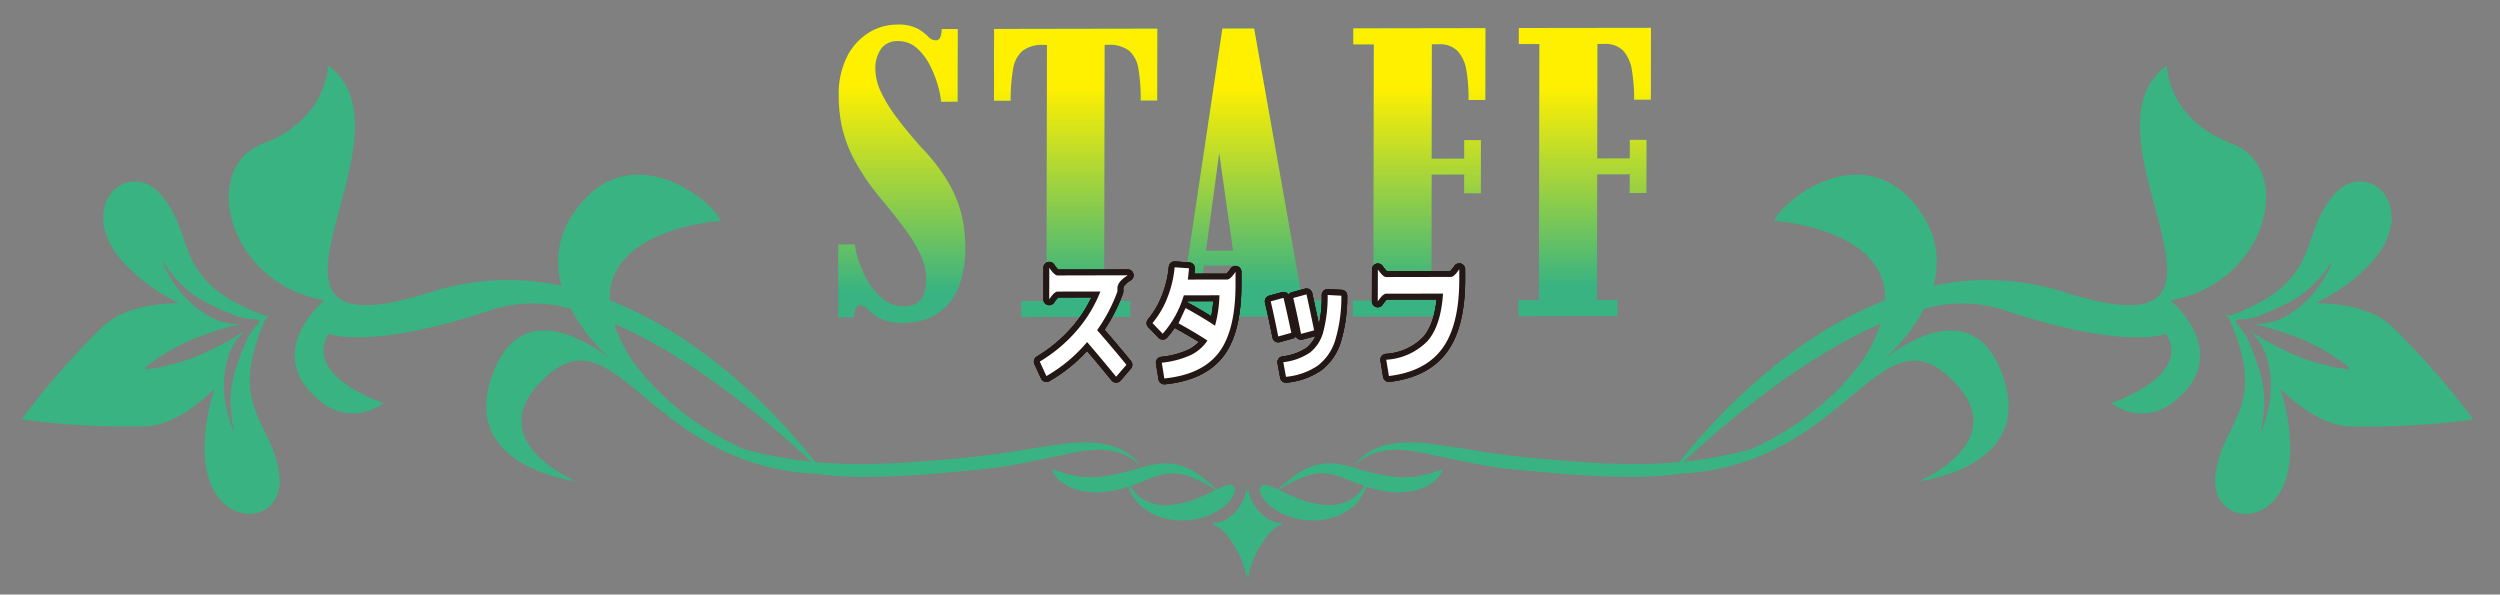 <svg xmlns="http://www.w3.org/2000/svg" xmlns:xlink="http://www.w3.org/1999/xlink" width="349" height="83" viewBox="0 0 349 83"><rect x="0" y="0" width="349" height="83" fill="#808080" stroke="none"/><defs><linearGradient id="a" x1="0.5" y1="0.205" x2="0.5" y2="0.893" gradientUnits="objectBoundingBox"><stop offset="0" stop-color="#fff000"/><stop offset="1" stop-color="#fff000" stop-opacity="0"/></linearGradient><clipPath id="b"><rect width="349" height="83" transform="translate(338 102)" fill="none"/></clipPath><clipPath id="c"><rect width="342.279" height="71.846" fill="#39b381"/></clipPath><clipPath id="d"><rect width="113.479" height="41.639" fill="#39b381"/></clipPath><clipPath id="e"><rect width="113.479" height="41.639" fill="url(#a)"/></clipPath><clipPath id="k"><rect width="62.865" height="19.822" fill="none"/></clipPath></defs><g transform="translate(-338 -102)" clip-path="url(#b)"><g transform="translate(0.14 -53)"><g transform="translate(340.86 164.149)"><g transform="translate(0 0.001)" clip-path="url(#c)"><path d="M71.251,22.4c.313-.557.444-1.21.088-1.507-.378-.278-.935-.094-1.41.088s-.9.4-.9.4c-.216-.191-.519-.456-.9-.788-.4-.341-.894-.744-1.485-1.169A9.708,9.708,0,0,0,64.5,18.237a7.275,7.275,0,0,0-2.858-.466,12.445,12.445,0,0,0-2.98.513l-.7.216-.666.188c-.438.119-.888.247-1.323.344a22.818,22.818,0,0,1-2.52.488,12.231,12.231,0,0,1-5.981-.485c-.532-.169-.888-.294-1.119-.353a1.412,1.412,0,0,0-.338-.056,1.127,1.127,0,0,0,.116.319,3.569,3.569,0,0,0,.763,1.022,6.149,6.149,0,0,0,2.323,1.388,9.854,9.854,0,0,0,4.53.335,16.77,16.77,0,0,0,2.786-.635L56.7,21a6.42,6.42,0,0,0,1.635,2.62A7.91,7.91,0,0,0,62.5,25.594a10.031,10.031,0,0,0,4.171-.184A8.684,8.684,0,0,0,70.5,23.377a4.72,4.72,0,0,0,.75-.972m-2.336-.966a26.325,26.325,0,0,1-3.039,1.354,13.218,13.218,0,0,1-3.27.766,6.243,6.243,0,0,1-3.7-.691,5.128,5.128,0,0,1-1.52-1.313,4.888,4.888,0,0,1-.425-.644c.319-.1.635-.216.957-.335l.691-.269.644-.272a12.543,12.543,0,0,1,2.526-.772,6.331,6.331,0,0,1,2.4.025,14.088,14.088,0,0,1,3.749,1.588c.406.234.738.422.982.563" transform="translate(97.844 37.78)" fill="#39b381"/><path d="M63.394,23.8a2.507,2.507,0,0,0-.547.253,2.045,2.045,0,0,0,.478-.059,4.917,4.917,0,0,0-2.082,1.476c-1.535,1.8-2.892,4.6-2.861,6.444a5.29,5.29,0,0,0-.141-1.054,5.086,5.086,0,0,0-.144,1.054c.031-1.848-1.326-4.646-2.861-6.444a4.948,4.948,0,0,0-2.079-1.476,2,2,0,0,0,.475.059,2.648,2.648,0,0,0-.547-.253c2.114.638,5.062-2.311,5.021-5.021a4.093,4.093,0,0,0,.134.941,4.265,4.265,0,0,0,.131-.941c-.041,2.711,2.908,5.659,5.021,5.021" transform="translate(112.892 39.933)" fill="#39b381"/><path d="M68.889,18.5l-.707-.216a12.605,12.605,0,0,0-2.98-.516,7.245,7.245,0,0,0-2.861.469A9.725,9.725,0,0,0,60.2,19.427c-.588.422-1.079.829-1.482,1.169-.385.328-.688.6-.9.788-.006,0-.422-.216-.9-.4s-1.032-.369-1.41-.088c-.36.294-.225.947.084,1.5a4.8,4.8,0,0,0,.753.972,8.657,8.657,0,0,0,3.833,2.035,10.082,10.082,0,0,0,4.171.184,7.9,7.9,0,0,0,4.161-1.979,6.2,6.2,0,0,0,1.319-1.832A6.9,6.9,0,0,0,70.143,21c.059.019.113.041.172.056a16.783,16.783,0,0,0,2.786.638,9.883,9.883,0,0,0,4.527-.335,6.1,6.1,0,0,0,2.323-1.391,3.449,3.449,0,0,0,.763-1.022,1.1,1.1,0,0,0,.119-.316,1.422,1.422,0,0,0-.341.056c-.228.059-.585.184-1.119.353a12.3,12.3,0,0,1-5.978.485,24.368,24.368,0,0,1-2.52-.488c-.438-.1-.885-.225-1.323-.344Zm-.657,1.8.691.269c.322.119.638.231.957.338a5.107,5.107,0,0,1-.425.644,5.162,5.162,0,0,1-1.52,1.31,6.269,6.269,0,0,1-3.7.694,13.463,13.463,0,0,1-3.274-.769,26.51,26.51,0,0,1-3.036-1.354c.244-.138.575-.325.982-.56a13.95,13.95,0,0,1,3.746-1.588,6.283,6.283,0,0,1,2.407-.028,12.748,12.748,0,0,1,2.526.772Z" transform="translate(117.577 37.778)" fill="#39b381"/><path d="M135.286,47.111s11.321-3.671,7.673-9.661c0,0-5.7,2.423-23.087-3.455a19.149,19.149,0,0,0-10.709-.034,26.018,26.018,0,0,1-5.606,7.057c2.651-2.107,12.541-8.983,16.562,2.192,4.518,12.509-10.6,14.682-11.659,14.811.857-.381,13.582-6.025,4.1-14.626-9.814-8.908-14.4,12.084-36.956,13.557-.594.038-1.457.134-2.035.194,20.36-3.871,27.658-17.009,27.658-17.009a20.431,20.431,0,0,0,1.879-4.093C88.328,42.415,73.717,57.1,73.717,57.1s12.084-17.346,30-24.319c.35-10.1-15.514-11.106-15.514-11.106,1.779-3.561,13.232-11.875,20.526-1.138a11.844,11.844,0,0,1,1.723,10.205,35.464,35.464,0,0,1,18.253.891c30.512,9.677.832-21.82,14.351-31.632,0,0,.025,7.469,9.026,10.874s5.015,19.56-8.539,21.911c0,0,8.97,7.326.572,14.085a6.992,6.992,0,0,1-8.826.241" transform="translate(156.44 -0.002)" fill="#39b381"/><path d="M108.406,41.547a26.609,26.609,0,0,0-1.4-7.46c2.783,2.711,6.219,5.149,9.739,5.287a110.846,110.846,0,0,0,17.246-.972,110.849,110.849,0,0,0-11.381-12.994c-2.567-2.42-6.728-3.17-10.621-3.255a26.242,26.242,0,0,0,6.338-4.233c9.433-8.4.957-16.655-3.93-10.74s-1.344,11.872-14.307,16.712l-.685-.016.5.466c5.615,12.644-1.119,14.285-1.92,21.917s11.024,7.907,10.421-4.712m-3.633-6.588a14.859,14.859,0,0,0-.779-3.836c-.385-1.135-.791-2.279-1.266-3.364a8.266,8.266,0,0,0-1.751-2.683l-.022-.022-.209-.444.475-.184a7.812,7.812,0,0,0,3.17-.625c1.107-.422,2.207-.932,3.289-1.451a15,15,0,0,0,3.283-2.129,17.081,17.081,0,0,0,3.186-3.724l.091.072a16.045,16.045,0,0,1-3.158,4.856,13.576,13.576,0,0,1-3.639,2.761,8.011,8.011,0,0,1-3.355.891c-.256.016-.507.022-.757.028.666.169,1.338.316,2,.485.347.084.688.191,1.026.3.678.209,1.335.45,2,.682l1,.344a27.374,27.374,0,0,1,3.03,1.407l.769.435a3.927,3.927,0,0,1,.46.269l.46.266c.607.378,1.2.788,1.785,1.216.285.219.572.45.854.691l-.084.2c-.116-.013-.219-.031-.341-.047l-.044,0c-.256-.034-.516-.059-.775-.106s-.519-.069-.772-.125c-.159-.031-.313-.059-.469-.1-.313-.056-.619-.138-.916-.213-.316-.072-.61-.156-.916-.238a29.3,29.3,0,0,1-3.971-1.432c-.622-.325-1.266-.619-1.9-.935s-1.251-.647-1.867-1.007c-.15-.088-.3-.188-.453-.275-.3-.188-.6-.388-.9-.575-.134-.094-.278-.178-.416-.263l.019.022c.172.184.344.366.51.56a7.912,7.912,0,0,1,1.713,3.023,13.461,13.461,0,0,1,.575,4.527,15.967,15.967,0,0,1-1.254,5.653l-.116-.009a17.066,17.066,0,0,0,.431-4.893" transform="translate(208.289 11.003)" fill="#39b381"/><path d="M87.143,20.907a60.312,60.312,0,0,1-10.671-1.082c-2.873-.594-4.893-.991-6.159-1.273a23.585,23.585,0,0,0-3.567-.622,11.95,11.95,0,0,0-3.136.106,7.445,7.445,0,0,0-2.361.832,6.882,6.882,0,0,0-1.357,1c-.278.288-.431.444-.431.444l.363-.5a6.786,6.786,0,0,1,1.238-1.226,7.651,7.651,0,0,1,2.379-1.213,12.291,12.291,0,0,1,3.33-.535,22.828,22.828,0,0,1,3.8.241c1.276.156,3.1.431,6.172.935,3.6.588,4.827.638,8.482,1.288l.769.41" transform="translate(126.446 35.77)" fill="#39b381"/><path d="M65.839,19.984c8.414,1.079,19.485,1.951,25.444.95A91.24,91.24,0,0,0,104.19,17.8l-.8-.844c-12.3,3.671-21.539,2.892-37.187,1.3Z" transform="translate(140.012 36.046)" fill="#39b381"/><path d="M30.879,47.111s-11.321-3.671-7.673-9.661c0,0,5.7,2.423,23.087-3.455A19.149,19.149,0,0,1,57,33.961a26.018,26.018,0,0,0,5.606,7.057c-2.651-2.107-12.541-8.983-16.561,2.192-4.518,12.509,10.6,14.682,11.659,14.811-.857-.381-13.582-6.025-4.1-14.626,9.814-8.908,14.4,12.084,36.956,13.557.594.038,1.457.134,2.035.194-20.36-3.871-27.658-17.009-27.658-17.009a20.431,20.431,0,0,1-1.879-4.093C77.837,42.415,92.448,57.1,92.448,57.1s-12.084-17.346-30-24.319c-.35-10.1,15.514-11.106,15.514-11.106C76.187,18.112,64.734,9.8,57.44,20.535a11.844,11.844,0,0,0-1.723,10.205,35.464,35.464,0,0,0-18.253.891C6.952,41.308,36.632,9.811,23.113,0c0,0-.025,7.469-9.026,10.874s-5.015,19.56,8.539,21.911c0,0-8.97,7.326-.572,14.085a6.992,6.992,0,0,0,8.826.241" transform="translate(19.677 -0.002)" fill="#39b381"/><path d="M36.009,46.258c-.8-7.632-7.538-9.273-1.92-21.914l.494-.469-.685.019c-12.96-4.84-9.42-10.812-14.3-16.715s-13.363,2.336-3.93,10.74A26,26,0,0,0,22,22.152c-3.893.084-8.054.835-10.621,3.255A110.789,110.789,0,0,0,0,38.4a110.807,110.807,0,0,0,17.246.972c3.517-.134,6.954-2.576,9.736-5.284a26.592,26.592,0,0,0-1.394,7.457c-.6,12.619,11.224,12.344,10.421,4.712m-6.356-6.406-.116.013a15.989,15.989,0,0,1-1.257-5.656,13.536,13.536,0,0,1,.578-4.527,7.907,7.907,0,0,1,1.71-3.023c.169-.194.338-.375.51-.56l.022-.019c-.138.081-.281.166-.416.26-.3.191-.6.388-.9.575-.15.088-.3.191-.453.278-.616.356-1.241.694-1.87,1.007s-1.276.61-1.9.932a29.31,29.31,0,0,1-3.971,1.435c-.306.078-.6.166-.916.234-.3.078-.6.156-.916.213-.156.041-.31.069-.469.1-.256.056-.513.091-.775.128s-.516.069-.772.1l-.044.006c-.122.013-.225.031-.341.044l-.084-.2c.281-.241.569-.472.85-.688.588-.431,1.182-.841,1.788-1.219l.456-.266a4.2,4.2,0,0,1,.46-.269l.772-.435a27.37,27.37,0,0,1,3.03-1.407c.335-.116.663-.228.994-.344.669-.231,1.329-.472,2.007-.682.338-.106.675-.213,1.022-.3.666-.166,1.341-.316,2.007-.485-.25,0-.5-.009-.757-.025a8.078,8.078,0,0,1-3.358-.894,13.5,13.5,0,0,1-3.636-2.758,15.966,15.966,0,0,1-3.158-4.856l.088-.075a17.167,17.167,0,0,0,3.186,3.724,14.946,14.946,0,0,0,3.286,2.129c1.079.519,2.182,1.029,3.289,1.451a7.87,7.87,0,0,0,3.17.628l.475.181-.213.447c-.006,0-.006.016-.022.019a8.345,8.345,0,0,0-1.748,2.683c-.475,1.085-.882,2.229-1.269,3.364a15.023,15.023,0,0,0-.775,3.836,16.957,16.957,0,0,0,.431,4.893" transform="translate(0 11.001)" fill="#39b381"/><path d="M41.16,20.907a60.312,60.312,0,0,0,10.671-1.082c2.873-.594,4.893-.991,6.159-1.273a23.586,23.586,0,0,1,3.567-.622,11.95,11.95,0,0,1,3.136.106,7.445,7.445,0,0,1,2.361.832,6.883,6.883,0,0,1,1.357,1c.278.288.431.444.431.444l-.363-.5a6.785,6.785,0,0,0-1.238-1.226,7.651,7.651,0,0,0-2.379-1.213,12.292,12.292,0,0,0-3.33-.535,22.828,22.828,0,0,0-3.8.241c-1.276.156-3.1.431-6.172.935-3.6.588-4.827.638-8.482,1.288l-.769.41" transform="translate(87.53 35.77)" fill="#39b381"/><path d="M69.721,19.984c-8.414,1.079-19.485,1.951-25.444.95A91.24,91.24,0,0,1,31.37,17.8l.8-.844c12.3,3.671,21.539,2.892,37.188,1.3Z" transform="translate(66.711 36.046)" fill="#39b381"/></g></g><g transform="translate(-171.14 -2041)"><g transform="translate(626 2199.433)"><g transform="translate(0 0.001)" clip-path="url(#d)"><path d="M9.237,41.64a8.265,8.265,0,0,1-2.749-.365,5.645,5.645,0,0,1-1.6-.859c-.389-.328-.707-.615-.957-.862a1.137,1.137,0,0,0-.822-.379q-.862.005-.869,1.7L0,40.879l.017-10.2,2.333,0a7.907,7.907,0,0,0,.311,1.609,15.437,15.437,0,0,0,.818,2.238,12.5,12.5,0,0,0,1.339,2.3A7.385,7.385,0,0,0,6.7,38.614a4.422,4.422,0,0,0,2.482.7,3.387,3.387,0,0,0,1.809-.419,2.448,2.448,0,0,0,.987-1.268,6.132,6.132,0,0,0,.318-2.14,7.844,7.844,0,0,0-.788-3.361A21.578,21.578,0,0,0,9.3,28.5c-.943-1.278-2.063-2.7-3.357-4.247a32.54,32.54,0,0,1-3.638-5.295A18.248,18.248,0,0,1,.555,14.341a20.54,20.54,0,0,1-.47-4.412A11.609,11.609,0,0,1,1.261,4.451,8.331,8.331,0,0,1,4.287,1.127,7.509,7.509,0,0,1,8.237,0a5.76,5.76,0,0,1,2.806.538,6.663,6.663,0,0,1,1.494,1.106,1.522,1.522,0,0,0,1.075.558.678.678,0,0,0,.6-.318A2.7,2.7,0,0,0,14.451.62L16.7.613l-.02,10.147-2.3.007a12.118,12.118,0,0,0-.446-2.255,15.27,15.27,0,0,0-1.116-2.833,8.137,8.137,0,0,0-1.836-2.411A3.843,3.843,0,0,0,8.348,2.3,2.776,2.776,0,0,0,6.015,3.352,4.759,4.759,0,0,0,5.2,6.3a7.509,7.509,0,0,0,.788,3.117,19.888,19.888,0,0,0,2.265,3.662q1.476,1.953,3.445,4.159A26.662,26.662,0,0,1,15.192,21.7a17.543,17.543,0,0,1,1.937,4.45,18.279,18.279,0,0,1,.619,4.869,15.146,15.146,0,0,1-.788,5.261,8.292,8.292,0,0,1-2.039,3.236,7.166,7.166,0,0,1-2.752,1.643,9.63,9.63,0,0,1-2.931.48" transform="translate(0 0.001)" fill="#39b381"/><path d="M10.239,40.438l0-2.242,3.53-.007.064-35.752h-.48a4.516,4.516,0,0,0-2.931.825A4.185,4.185,0,0,0,9.106,5.794a24.18,24.18,0,0,0-.338,4.439l-2.333,0L6.452.209,29.238.168,29.221,10.2l-2.3,0A24.43,24.43,0,0,0,26.6,5.76a4.2,4.2,0,0,0-1.312-2.526,4.5,4.5,0,0,0-2.928-.811h-.48l-.064,35.752,3.648-.007,0,2.242Z" transform="translate(15.323 0.398)" fill="#39b381"/><path d="M13.467,40.421l0-2.242,2.424-.007,5.687-38L26.008.161l6.749,37.984,2.813-.007,0,2.242-13.7.024,0-2.242,2.184,0L21.105,17.331h.057L18.346,38.169l1.971,0,0,2.242Zm4.649-7.165,0-2.069,6.248-.01,0,2.069Z" transform="translate(32.067 0.382)" fill="#39b381"/><path d="M21.25,40.412V38.171l2.874,0,.061-35.752-2.867,0,0-2.242L39.769.146l-.017,10.032-2.336,0a23.666,23.666,0,0,0-.3-4.095A5.225,5.225,0,0,0,35.9,3.358a3.447,3.447,0,0,0-2.658-.96h-.96l-.024,15.979,4.544-.007,0-2.587,2.333,0L39.13,23.2l-2.336,0,.01-2.614-4.548.007-.03,17.558,2.867,0v2.242Z" transform="translate(50.6 0.346)" fill="#39b381"/><path d="M28.085,40.4l0-2.242,2.871,0L31.023,2.4l-2.871,0,0-2.242L46.6.134l-.017,10.032-2.333,0a23.64,23.64,0,0,0-.308-4.095,5.223,5.223,0,0,0-1.2-2.729,3.46,3.46,0,0,0-2.661-.96l-.957,0L39.1,18.369l4.544-.01,0-2.587,2.333,0-.014,7.415-2.333,0,.007-2.614-4.548.01-.03,17.558,2.871-.007,0,2.242Z" transform="translate(66.875 0.317)" fill="#39b381"/></g></g><g transform="translate(626 2199.433)"><g transform="translate(0 0.001)" clip-path="url(#e)"><path d="M9.237,41.64a8.265,8.265,0,0,1-2.749-.365,5.645,5.645,0,0,1-1.6-.859c-.389-.328-.707-.615-.957-.862a1.137,1.137,0,0,0-.822-.379q-.862.005-.869,1.7L0,40.879l.017-10.2,2.333,0a7.907,7.907,0,0,0,.311,1.609,15.437,15.437,0,0,0,.818,2.238,12.5,12.5,0,0,0,1.339,2.3A7.385,7.385,0,0,0,6.7,38.614a4.422,4.422,0,0,0,2.482.7,3.387,3.387,0,0,0,1.809-.419,2.448,2.448,0,0,0,.987-1.268,6.132,6.132,0,0,0,.318-2.14,7.844,7.844,0,0,0-.788-3.361A21.578,21.578,0,0,0,9.3,28.5c-.943-1.278-2.063-2.7-3.357-4.247a32.54,32.54,0,0,1-3.638-5.295A18.248,18.248,0,0,1,.555,14.341a20.54,20.54,0,0,1-.47-4.412A11.609,11.609,0,0,1,1.261,4.451,8.331,8.331,0,0,1,4.287,1.127,7.509,7.509,0,0,1,8.237,0a5.76,5.76,0,0,1,2.806.538,6.663,6.663,0,0,1,1.494,1.106,1.522,1.522,0,0,0,1.075.558.678.678,0,0,0,.6-.318A2.7,2.7,0,0,0,14.451.62L16.7.613l-.02,10.147-2.3.007a12.118,12.118,0,0,0-.446-2.255,15.27,15.27,0,0,0-1.116-2.833,8.137,8.137,0,0,0-1.836-2.411A3.843,3.843,0,0,0,8.348,2.3,2.776,2.776,0,0,0,6.015,3.352,4.759,4.759,0,0,0,5.2,6.3a7.509,7.509,0,0,0,.788,3.117,19.888,19.888,0,0,0,2.265,3.662q1.476,1.953,3.445,4.159A26.662,26.662,0,0,1,15.192,21.7a17.543,17.543,0,0,1,1.937,4.45,18.279,18.279,0,0,1,.619,4.869,15.146,15.146,0,0,1-.788,5.261,8.292,8.292,0,0,1-2.039,3.236,7.166,7.166,0,0,1-2.752,1.643,9.63,9.63,0,0,1-2.931.48" transform="translate(0 0.001)" fill="url(#a)"/><path d="M10.239,40.438l0-2.242,3.53-.007.064-35.752h-.48a4.516,4.516,0,0,0-2.931.825A4.185,4.185,0,0,0,9.106,5.794a24.18,24.18,0,0,0-.338,4.439l-2.333,0L6.452.209,29.238.168,29.221,10.2l-2.3,0A24.43,24.43,0,0,0,26.6,5.76a4.2,4.2,0,0,0-1.312-2.526,4.5,4.5,0,0,0-2.928-.811h-.48l-.064,35.752,3.648-.007,0,2.242Z" transform="translate(15.323 0.398)" fill="url(#a)"/><path d="M13.467,40.421l0-2.242,2.424-.007,5.687-38L26.008.161l6.749,37.984,2.813-.007,0,2.242-13.7.024,0-2.242,2.184,0L21.105,17.331h.057L18.346,38.169l1.971,0,0,2.242Zm4.649-7.165,0-2.069,6.248-.01,0,2.069Z" transform="translate(32.067 0.382)" fill="url(#a)"/><path d="M21.25,40.412V38.171l2.874,0,.061-35.752-2.867,0,0-2.242L39.769.146l-.017,10.032-2.336,0a23.666,23.666,0,0,0-.3-4.095A5.225,5.225,0,0,0,35.9,3.358a3.447,3.447,0,0,0-2.658-.96h-.96l-.024,15.979,4.544-.007,0-2.587,2.333,0L39.13,23.2l-2.336,0,.01-2.614-4.548.007-.03,17.558,2.867,0v2.242Z" transform="translate(50.6 0.346)" fill="url(#a)"/><path d="M28.085,40.4l0-2.242,2.871,0L31.023,2.4l-2.871,0,0-2.242L46.6.134l-.017,10.032-2.333,0a23.64,23.64,0,0,0-.308-4.095,5.223,5.223,0,0,0-1.2-2.729,3.46,3.46,0,0,0-2.661-.96l-.957,0L39.1,18.369l4.544-.01,0-2.587,2.333,0-.014,7.415-2.333,0,.007-2.614-4.548.01-.03,17.558,2.871-.007,0,2.242Z" transform="translate(66.875 0.317)" fill="url(#a)"/></g></g></g><g transform="translate(480.86 190.162)"><g transform="translate(0 0)" clip-path="url(#k)"><path d="M2.144,5.249l.008-4.4q.715,1.076,1.162,1.073L13.1,1.9c-.955.6-1.435,1.2-1.435,1.791V4.16A22.864,22.864,0,0,1,8.83,9.553q2.3,2.643,4.089,4.84L11.484,16.06q-2.195-2.682-4.052-4.843a21.17,21.17,0,0,1-5.683,4.751L.822,13.948A21.24,21.24,0,0,0,5.966,9.639,19.063,19.063,0,0,0,9.288,4.163l-5.979.01C3.013,4.176,2.623,4.534,2.144,5.249Z" transform="translate(1.33 1.369)" fill="none" stroke="#231815" stroke-linecap="round" stroke-linejoin="round" stroke-width="1.644"/><path d="M8.485,16.34l-.353-2.2a12.835,12.835,0,0,0,3.955-1.026,5.86,5.86,0,0,0,2.419-2.063q-1.677-1.107-4.039-2.408l.987-2.131q2.4,1.319,4.112,2.463a18.188,18.188,0,0,0,.615-4.246l-4.974.01a14.179,14.179,0,0,1-2.945,5.356L6.833,8.612A12.764,12.764,0,0,0,8.925,5.029a15.313,15.313,0,0,0,1-4.207L11.93.961q-.075.9-.165,1.576l5.495-.008c.3,0,.686-.361,1.165-1.076l0,1.859q-.012,6.408-2.361,9.455T8.485,16.34Z" transform="translate(11.054 1.33)" fill="none" stroke="#231815" stroke-linecap="round" stroke-linejoin="round" stroke-width="1.644"/><path d="M13.138,3.242l1.788-.49q.463,1.952,1.086,4.885l-1.827.505Q13.706,5.673,13.138,3.242ZM23,2.454a20.879,20.879,0,0,1-.853,6.2A7.062,7.062,0,0,1,19.724,12.2a9.374,9.374,0,0,1-4.458,1.573l-.372-2.039a8.374,8.374,0,0,0,3.707-1.33A5.408,5.408,0,0,0,20.457,7.57a19.223,19.223,0,0,0,.628-5.22Zm-6.712.317,1.846-.505c.38,1.73.733,3.4,1.063,5.029l-1.825.484Q16.892,5.364,16.287,2.771Z" transform="translate(21.254 3.666)" fill="none" stroke="#231815" stroke-linecap="round" stroke-linejoin="round" stroke-width="1.644"/><path d="M18.857.946c.476.712.864,1.071,1.16,1.071L29.056,2c.3,0,.686-.359,1.165-1.076l0,1.5q-.012,6.369-2.39,9.589T20.4,15.833l-.372-2.275a8.752,8.752,0,0,0,5.785-2.631q1.846-2.14,2.141-6.6l-7.945.013q-.448,0-1.165,1.076Z" transform="translate(30.493 1.497)" fill="none" stroke="#231815" stroke-linecap="round" stroke-linejoin="round" stroke-width="1.644"/><path d="M2.144,5.249l.008-4.4q.715,1.076,1.162,1.073L13.1,1.9c-.955.6-1.435,1.2-1.435,1.791V4.16A22.864,22.864,0,0,1,8.83,9.553q2.3,2.643,4.089,4.84L11.484,16.06q-2.195-2.682-4.052-4.843a21.17,21.17,0,0,1-5.683,4.751L.822,13.948A21.24,21.24,0,0,0,5.966,9.639,19.063,19.063,0,0,0,9.288,4.163l-5.979.01C3.013,4.176,2.623,4.534,2.144,5.249Z" transform="translate(1.33 1.369)" fill="none" stroke="#231815" stroke-linecap="round" stroke-linejoin="round" stroke-width="1.644"/><path d="M8.485,16.34l-.353-2.2a12.835,12.835,0,0,0,3.955-1.026,5.86,5.86,0,0,0,2.419-2.063q-1.677-1.107-4.039-2.408l.987-2.131q2.4,1.319,4.112,2.463a18.188,18.188,0,0,0,.615-4.246l-4.974.01a14.179,14.179,0,0,1-2.945,5.356L6.833,8.612A12.764,12.764,0,0,0,8.925,5.029a15.313,15.313,0,0,0,1-4.207L11.93.961q-.075.9-.165,1.576l5.495-.008c.3,0,.686-.361,1.165-1.076l0,1.859q-.012,6.408-2.361,9.455T8.485,16.34Z" transform="translate(11.054 1.33)" fill="none" stroke="#231815" stroke-linecap="round" stroke-linejoin="round" stroke-width="1.644"/><path d="M13.138,3.242l1.788-.49q.463,1.952,1.086,4.885l-1.827.505Q13.706,5.673,13.138,3.242ZM23,2.454a20.879,20.879,0,0,1-.853,6.2A7.062,7.062,0,0,1,19.724,12.2a9.374,9.374,0,0,1-4.458,1.573l-.372-2.039a8.374,8.374,0,0,0,3.707-1.33A5.408,5.408,0,0,0,20.457,7.57a19.223,19.223,0,0,0,.628-5.22Zm-6.712.317,1.846-.505c.38,1.73.733,3.4,1.063,5.029l-1.825.484Q16.892,5.364,16.287,2.771Z" transform="translate(21.254 3.666)" fill="none" stroke="#231815" stroke-linecap="round" stroke-linejoin="round" stroke-width="1.644"/><path d="M18.857.946c.476.712.864,1.071,1.16,1.071L29.056,2c.3,0,.686-.359,1.165-1.076l0,1.5q-.012,6.369-2.39,9.589T20.4,15.833l-.372-2.275a8.752,8.752,0,0,0,5.785-2.631q1.846-2.14,2.141-6.6l-7.945.013q-.448,0-1.165,1.076Z" transform="translate(30.493 1.497)" fill="none" stroke="#231815" stroke-linecap="round" stroke-linejoin="round" stroke-width="1.644"/><path d="M2.144,5.249l.008-4.4q.715,1.076,1.162,1.073L13.1,1.9c-.955.6-1.435,1.2-1.435,1.791V4.16A22.864,22.864,0,0,1,8.83,9.553q2.3,2.643,4.089,4.84L11.484,16.06q-2.195-2.682-4.052-4.843a21.17,21.17,0,0,1-5.683,4.751L.822,13.948A21.24,21.24,0,0,0,5.966,9.639,19.063,19.063,0,0,0,9.288,4.163l-5.979.01C3.013,4.176,2.623,4.534,2.144,5.249Z" transform="translate(1.33 1.369)" fill="none" stroke="#231815" stroke-linecap="round" stroke-linejoin="round" stroke-width="1.644"/><path d="M8.485,16.34l-.353-2.2a12.835,12.835,0,0,0,3.955-1.026,5.86,5.86,0,0,0,2.419-2.063q-1.677-1.107-4.039-2.408l.987-2.131q2.4,1.319,4.112,2.463a18.188,18.188,0,0,0,.615-4.246l-4.974.01a14.179,14.179,0,0,1-2.945,5.356L6.833,8.612A12.764,12.764,0,0,0,8.925,5.029a15.313,15.313,0,0,0,1-4.207L11.93.961q-.075.9-.165,1.576l5.495-.008c.3,0,.686-.361,1.165-1.076l0,1.859q-.012,6.408-2.361,9.455T8.485,16.34Z" transform="translate(11.054 1.33)" fill="none" stroke="#231815" stroke-linecap="round" stroke-linejoin="round" stroke-width="1.644"/><path d="M13.138,3.242l1.788-.49q.463,1.952,1.086,4.885l-1.827.505Q13.706,5.673,13.138,3.242ZM23,2.454a20.879,20.879,0,0,1-.853,6.2A7.062,7.062,0,0,1,19.724,12.2a9.374,9.374,0,0,1-4.458,1.573l-.372-2.039a8.374,8.374,0,0,0,3.707-1.33A5.408,5.408,0,0,0,20.457,7.57a19.223,19.223,0,0,0,.628-5.22Zm-6.712.317,1.846-.505c.38,1.73.733,3.4,1.063,5.029l-1.825.484Q16.892,5.364,16.287,2.771Z" transform="translate(21.254 3.666)" fill="none" stroke="#231815" stroke-linecap="round" stroke-linejoin="round" stroke-width="1.644"/><path d="M18.857.946c.476.712.864,1.071,1.16,1.071L29.056,2c.3,0,.686-.359,1.165-1.076l0,1.5q-.012,6.369-2.39,9.589T20.4,15.833l-.372-2.275a8.752,8.752,0,0,0,5.785-2.631q1.846-2.14,2.141-6.6l-7.945.013q-.448,0-1.165,1.076Z" transform="translate(30.493 1.497)" fill="none" stroke="#231815" stroke-linecap="round" stroke-linejoin="round" stroke-width="1.644"/><path d="M2.144,5.249l.008-4.4q.715,1.076,1.162,1.073L13.1,1.9c-.955.6-1.435,1.2-1.435,1.791V4.16A22.864,22.864,0,0,1,8.83,9.553q2.3,2.643,4.089,4.84L11.484,16.06q-2.195-2.682-4.052-4.843a21.17,21.17,0,0,1-5.683,4.751L.822,13.948A21.24,21.24,0,0,0,5.966,9.639,19.063,19.063,0,0,0,9.288,4.163l-5.979.01c-.3,0-.686.361-1.165,1.076" transform="translate(1.33 1.369)" fill="#fff"/><path d="M8.485,16.34l-.353-2.2a12.835,12.835,0,0,0,3.955-1.026,5.86,5.86,0,0,0,2.419-2.063q-1.677-1.107-4.039-2.408l.987-2.131q2.4,1.319,4.112,2.463a18.188,18.188,0,0,0,.615-4.246l-4.974.01a14.179,14.179,0,0,1-2.945,5.356L6.833,8.612A12.764,12.764,0,0,0,8.925,5.029a15.313,15.313,0,0,0,1-4.207L11.93.961q-.075.9-.165,1.576l5.495-.008c.3,0,.686-.361,1.165-1.076l0,1.859q-.012,6.408-2.361,9.455T8.485,16.34" transform="translate(11.054 1.33)" fill="#fff"/><path d="M13.138,3.242l1.788-.49q.463,1.952,1.086,4.885l-1.827.505q-.479-2.47-1.047-4.9M23,2.454a20.879,20.879,0,0,1-.853,6.2A7.062,7.062,0,0,1,19.724,12.2a9.374,9.374,0,0,1-4.458,1.573l-.372-2.039a8.374,8.374,0,0,0,3.707-1.33A5.408,5.408,0,0,0,20.457,7.57a19.223,19.223,0,0,0,.628-5.22Zm-6.712.317,1.846-.505c.38,1.73.733,3.4,1.063,5.029l-1.825.484q-.479-2.415-1.084-5.008" transform="translate(21.254 3.666)" fill="#fff"/><path d="M18.857.946c.476.712.864,1.071,1.16,1.071L29.056,2c.3,0,.686-.359,1.165-1.076l0,1.5q-.012,6.369-2.39,9.589T20.4,15.833l-.372-2.275a8.752,8.752,0,0,0,5.785-2.631q1.846-2.14,2.141-6.6l-7.945.013q-.448,0-1.165,1.076Z" transform="translate(30.493 1.497)" fill="#fff"/></g></g></g></g></svg>